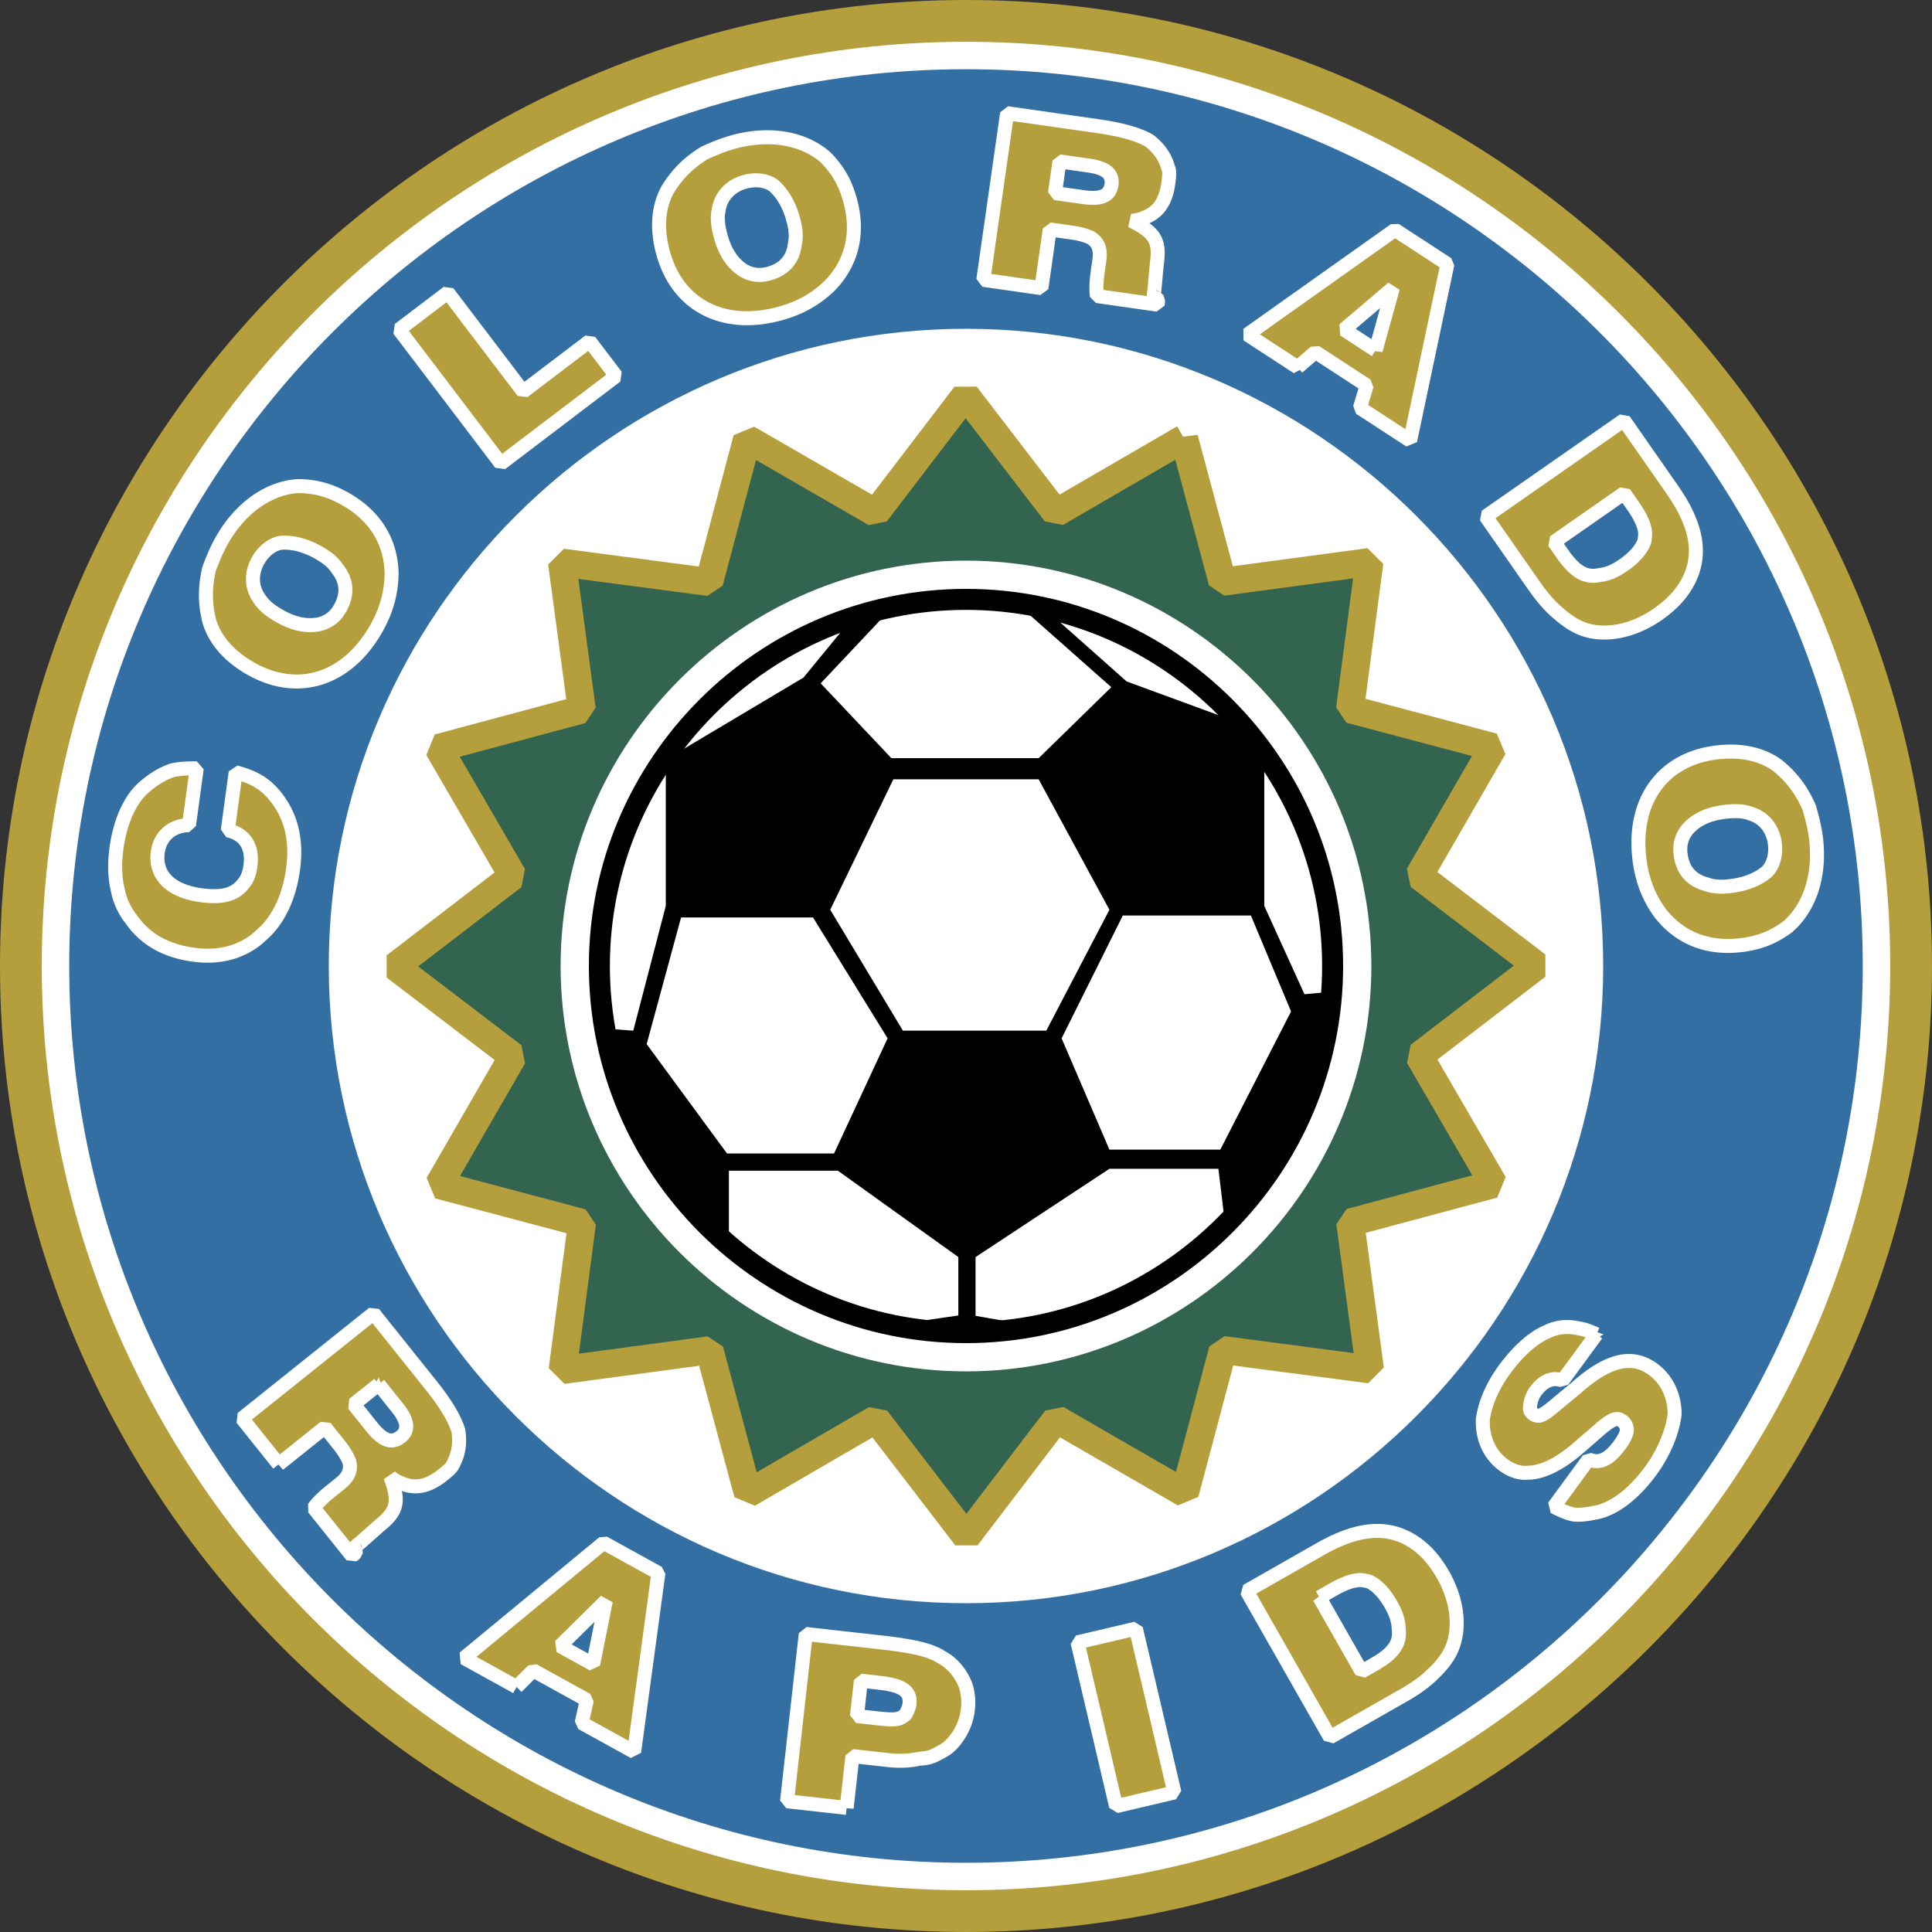 <svg xmlns="http://www.w3.org/2000/svg" width="2500" height="2500" viewBox="0 0 212.417 212.417"><rect x="0" y="0" width="212.417" height="212.417" fill="#333333" stroke="none"/><path d="M106.208 0c58.497 0 106.208 47.711 106.208 106.208 0 58.498-47.711 106.208-106.208 106.208C47.711 212.417 0 164.707 0 106.208 0 47.711 47.711 0 106.208 0z" fill="#b59f3d"/><path d="M106.208 4.594c55.968 0 101.615 45.647 101.615 101.615 0 55.968-45.646 101.616-101.615 101.616S4.593 162.177 4.593 106.208C4.593 50.241 50.24 4.594 106.208 4.594z" fill="#fff"/><path d="M106.208 7.612c54.306 0 98.597 44.292 98.597 98.597 0 54.306-44.291 98.598-98.597 98.598S7.611 160.514 7.611 106.208c0-54.304 44.292-98.596 98.597-98.596z" fill="#346fa3"/><path d="M106.208 36.15c38.587 0 70.058 31.471 70.058 70.058s-31.471 70.059-70.058 70.059-70.059-31.472-70.059-70.059S67.621 36.15 106.208 36.15z" fill="#fff"/><path d="M130.187 48.204l4.223 15.76 16.148-2.168-2.128 16.176 15.748 4.176-8.155 14.13 12.95 9.885-12.942 9.935 8.182 14.088-15.759 4.225 2.168 16.147-16.176-2.126-4.177 15.747-14.13-8.155-9.885 12.95-9.935-12.941-14.088 8.181-4.225-15.757-16.147 2.167 2.127-16.176-15.748-4.177 8.155-14.13-12.95-9.885 12.942-9.935-8.182-14.087 15.759-4.226-2.168-16.147 16.176 2.128 4.177-15.748 14.131 8.155 9.885-12.951 9.934 12.943 14.09-8.184z" fill="#33644f" stroke="#b59f3d" stroke-width="3.079" stroke-miterlimit="1"/><path d="M106.208 61.639c24.548 0 44.569 20.021 44.569 44.569s-20.021 44.57-44.569 44.57c-24.548 0-44.57-20.022-44.57-44.57s20.022-44.569 44.57-44.569z" fill="#fff"/><path d="M86.043 34.392c-6.327 1.858-11.418-.722-13.07-6.348-.808-2.751-.645-5.245.428-7.189 1.109-1.82 2.402-3.015 4.043-4.04.926-.408 1.853-.816 2.953-1.139 3.851-1.131 7.731-.642 10.327 1.584 1.266 1.259 2.119 2.638 2.67 4.514 1.065 3.626.397 6.946-2.115 9.586-1.394 1.36-3.036 2.385-5.236 3.032zm-1.423-4.336c1.513-.444 2.567-1.433 2.777-3.26.193-.871.073-1.787-.258-2.913-.477-1.626-1.257-2.754-2.064-3.468-.771-.589-2.018-.767-3.256-.403-1.375.405-2.567 1.434-2.814 3.137-.193.871-.036 1.911.294 3.037.478 1.625 1.258 2.754 2.377 3.513.908.547 1.843.68 2.944.357zM180.292 94.782c-.926-6.529 2.361-11.194 8.168-12.017 2.839-.403 5.282.121 7.051 1.462 1.641 1.36 2.637 2.811 3.414 4.583.271.975.541 1.951.701 3.086.563 3.974-.482 7.742-3.059 9.989-1.429 1.071-2.916 1.717-4.853 1.991-3.742.531-6.931-.611-9.18-3.477-1.142-1.574-1.92-3.345-2.242-5.617zm4.496-.782c.221 1.561 1.047 2.747 2.825 3.219.835.316 1.758.33 2.92.166 1.677-.237 2.907-.846 3.73-1.542.694-.677 1.048-1.885.868-3.163-.202-1.419-1.047-2.747-2.697-3.238-.835-.316-1.888-.311-3.048-.146-1.677.237-2.908.845-3.819 1.844-.673.818-.94 1.725-.779 2.86zM168.604 64.31l-5.247-7.526 15.18-10.585 5.33 7.644c2.378 3.41 3.327 6.594 1.959 9.645-.685 1.525-1.828 2.848-3.538 4.04-2.245 1.565-4.554 2.126-6.386 2.006s-3.104-.806-4.761-2.271c-.789-.677-1.635-1.66-2.537-2.953zm9.963-10.093l-7.696 5.367.902 1.293c1.476 2.117 2.666 2.685 4.17 2.336.887-.095 1.718-.499 2.573-1.096 1.175-.82 1.974-1.726 2.288-2.643.074-.577.124-.961-.015-1.388-.114-.619-.581-1.517-1.237-2.458l-.985-1.411zM142.671 40.386l-5.526-3.6 16.228-11.515 5.765 3.757-4.096 19.418-5.525-3.6.751-2.466-5.645-3.678-1.952 1.684zm8.58-1.877l1.897-6.852-5.38 4.582 3.483 2.27zM114.498 31.68l-6.386-.912 2.615-18.321 9.934 1.418c2.696.385 4.504.906 5.708 1.604 1.043.807 1.766 1.832 2.044 2.924.229.428.137 1.073.026 1.847-.257 1.807-1.009 3.016-2.397 3.607-.463.198-.926.395-1.654.423 2.568 1.288 3.167 2.163 2.799 4.743l-.264 2.858c-.074.517-.11.775.032.794.124.149.265.169.389.319l-.074.517-6.669-.953c-.068-.536-.1-1.33.083-2.621l.184-1.29c.185-1.291-.149-1.997-.946-2.505-.407-.19-1.098-.42-1.95-.542l-2.555-.364-.919 6.454zm1.989-13.934l-.498 3.483 3.122.445c2.129.303 2.932-.24 3.096-1.402.147-1.031-.47-1.778-2.457-2.062l-3.263-.464zM67.738 41.341l-12.67 9.627-11.196-14.734 5.365-4.076 8.279 10.895 7.305-5.55 2.917 3.838zM41.514 68.843c-3.143 5.797-8.562 7.588-13.717 4.792-2.521-1.365-4.173-3.24-4.796-5.372-.509-2.069-.444-3.828-.014-5.714.364-.945.728-1.889 1.274-2.897 1.913-3.528 4.996-5.934 8.405-6.205 1.785-.011 3.365.357 5.083 1.289 3.323 1.801 5.206 4.615 5.307 8.258-.019 1.946-.449 3.833-1.542 5.849zm-4.078-2.048c.751-1.387.793-2.831-.354-4.269-.482-.75-1.217-1.311-2.248-1.871-1.489-.807-2.839-1.05-3.915-.981-.961.131-1.965.891-2.581 2.025-.683 1.26-.793 2.832.24 4.207.482.75 1.33 1.374 2.361 1.933 1.489.807 2.84 1.051 4.167.792 1.029-.257 1.783-.828 2.33-1.836zM21.631 84.471l-.851 6.25c-1.846.038-3.183 1.158-3.434 3.005-.31 2.272 1.137 4.205 4.752 4.697 2.583.352 3.842-.2 4.642-1.248.464-.516.691-1.208.788-1.918.29-2.131-.569-3.55-2.486-3.956l.87-6.393c2.157.584 3.5 1.345 4.818 3.26 1.317 1.917 1.911 4.311 1.486 7.437-.425 3.125-1.697 5.701-3.479 7.193-.91.889-1.762 1.353-2.873 1.78-1.518.517-2.977.607-4.655.379-2.97-.405-5.288-1.733-6.715-3.808a7.351 7.351 0 0 1-1.531-3.247c-.342-1.35-.388-2.946-.156-4.651.406-2.983 1.549-5.576 3.311-6.928.891-.747 1.892-1.333 2.854-1.637.813-.177 1.607-.213 2.659-.215zM30.643 160.992l-4.03-5.038 14.451-11.56 6.269 7.836c1.702 2.127 2.662 3.745 3.061 5.079.208 1.302.033 2.544-.513 3.531-.126.468-.635.875-1.246 1.363-1.425 1.14-2.801 1.506-4.217.988-.473-.173-.945-.347-1.494-.825.989 2.696.826 3.745-1.209 5.373l-2.149 1.903c-.407.326-.61.488-.521.6-.012.193.078.305.065.499l-.407.326-4.209-5.261c.317-.438.839-1.039 1.856-1.852l1.018-.814c1.017-.814 1.257-1.557 1.025-2.473-.167-.417-.513-1.059-1.049-1.73l-1.612-2.015-5.089 4.07zm10.991-8.792l-2.748 2.197 1.97 2.463c1.344 1.68 2.299 1.832 3.215 1.1.814-.651.875-1.618-.378-3.186l-2.059-2.574zM56.795 185.477l-5.773-3.187 15.344-12.668 6.025 3.325-2.668 19.666-5.773-3.187.569-2.515-5.899-3.256-1.825 1.822zm8.42-2.498l1.393-6.972-5.032 4.963 3.639 2.009zM93.086 198.775l-6.554-.733 2.059-18.391 8.263.925c3.846.43 5.527.881 6.737 1.672 1.224.662 2.233 1.955 2.658 3.314.198.809.268 1.472.166 2.378-.217 1.943-1.247 3.401-2.202 4.213-.472.34-1.085.665-1.541.876-.457.21-.898.292-1.625.343-1.184.26-2.337.263-3.477.134l-3.847-.43-.637 5.699zm3.56-13.764l-1.994-.223-.436 3.886 2.28.254c1.994.224 2.437.142 3.079-.442.186-.373.372-.745.416-1.132.159-1.426-.781-2.056-3.345-2.343zM129.124 197.076l-6.419 1.509-4.234-18.015 6.418-1.509 4.235 18.015zM154.201 186.467l-7.973 4.54-9.157-16.081 8.098-4.611c3.613-2.058 6.869-2.712 9.782-1.072 1.457.82 2.669 2.08 3.701 3.892 1.354 2.378 1.703 4.729 1.416 6.542-.287 1.814-1.085 3.018-2.697 4.535-.743.722-1.8 1.475-3.17 2.255zm-9.142-10.841l4.643 8.154 1.371-.781c2.242-1.276 2.917-2.41 2.705-3.94-.013-.892-.34-1.756-.856-2.661-.709-1.246-1.539-2.124-2.424-2.52-.568-.127-.946-.211-1.384-.112-.627.058-1.564.441-2.56 1.009l-1.495.851zM175.528 146.7l-3.729 5.087c-1.01-.385-2.044-.077-2.977 1.195-.424.579-.552 1.196-.597 1.696-.064.309.061.579.377.81.21.153.505.192.695.153.379-.077 1.099-.617 1.987-1.388l2.051-1.695c3.722-3.316 6.316-3.547 8.418-2.007 1.681 1.233 2.37 3.16 2.365 4.932-.198 1.811-1.113 4.163-2.638 6.243-1.694 2.312-3.746 4.009-5.729 4.509-.949.193-1.899.387-2.783.271-.696-.155-1.306-.424-2.127-.848l3.813-5.204c1.116.462 2.15.155 3.421-1.58.509-.694.827-1.348.787-1.733-.041-.386-.167-.656-.481-.887-.525-.384-.926-.5-2.787 1.157l-1.776 1.542c-1.862 1.658-3.953 2.969-5.892 2.969-.865.077-1.77-.23-2.611-.847-1.682-1.233-2.37-3.16-2.278-5.048.281-1.926 1.151-3.776 2.422-5.511 1.525-2.081 3.217-3.507 4.611-4.086 1.289-.655 2.552-.617 3.648-.348.59.078 1.199.348 1.81.618z" fill="#b59f3d" stroke="#fff" stroke-width="1.539" stroke-miterlimit="1"/><path d="M106.208 65.9c22.202 0 40.309 18.107 40.309 40.309 0 22.202-18.107 40.309-40.309 40.309S65.9 128.41 65.9 106.208c0-22.201 18.107-40.308 40.308-40.308z" fill="#fff" stroke="#000" stroke-width="2.309" stroke-miterlimit="1"/><path d="M111.708 66.278c1.023.141 2.036.32 3.034.537l9.126 8.106 12.489 4.585a40.492 40.492 0 0 1 2.647 3.32v16.778l4.415 9.704 2.997-.266c-.698 9.967-5.048 18.955-11.712 25.628l-.745-6.164h-11.983l-14.717 9.704v6.462l6.467 1.135a40.385 40.385 0 0 1-6.467.694v.001l-.36.007-.13.002h-.002c-.186.002-.373.004-.559.004l-.313-.002h-.012l-.037-.001H105.775l-.184-.002a40.277 40.277 0 0 1-7.498-.819l7.274-1.059v-6.423l-13.244-9.494H80.139v8.193c-7.039-5.989-12.005-14.345-13.646-23.818l3.135.225 3.574-13.713V83.513l15.137-9.014 5.442-6.632a39.91 39.91 0 0 1 4.386-1.158l-7.937 8.423 7.779 8.228h16.188l7.989-7.806-10.478-9.276z"/><path fill="#fff" d="M123.448 100.659h14.086l4.414 10.549-7.779 15.188h-12.192l-5.257-12.235 6.728-13.502zM74.883 100.87h14.506l8.2 13.291-5.887 12.658H79.929l-8.83-12.025 3.784-13.924zM91.282 100.026l7.989 13.291h15.767l6.939-13.291-7.78-14.345H98.22l-6.938 14.345z"/></svg>